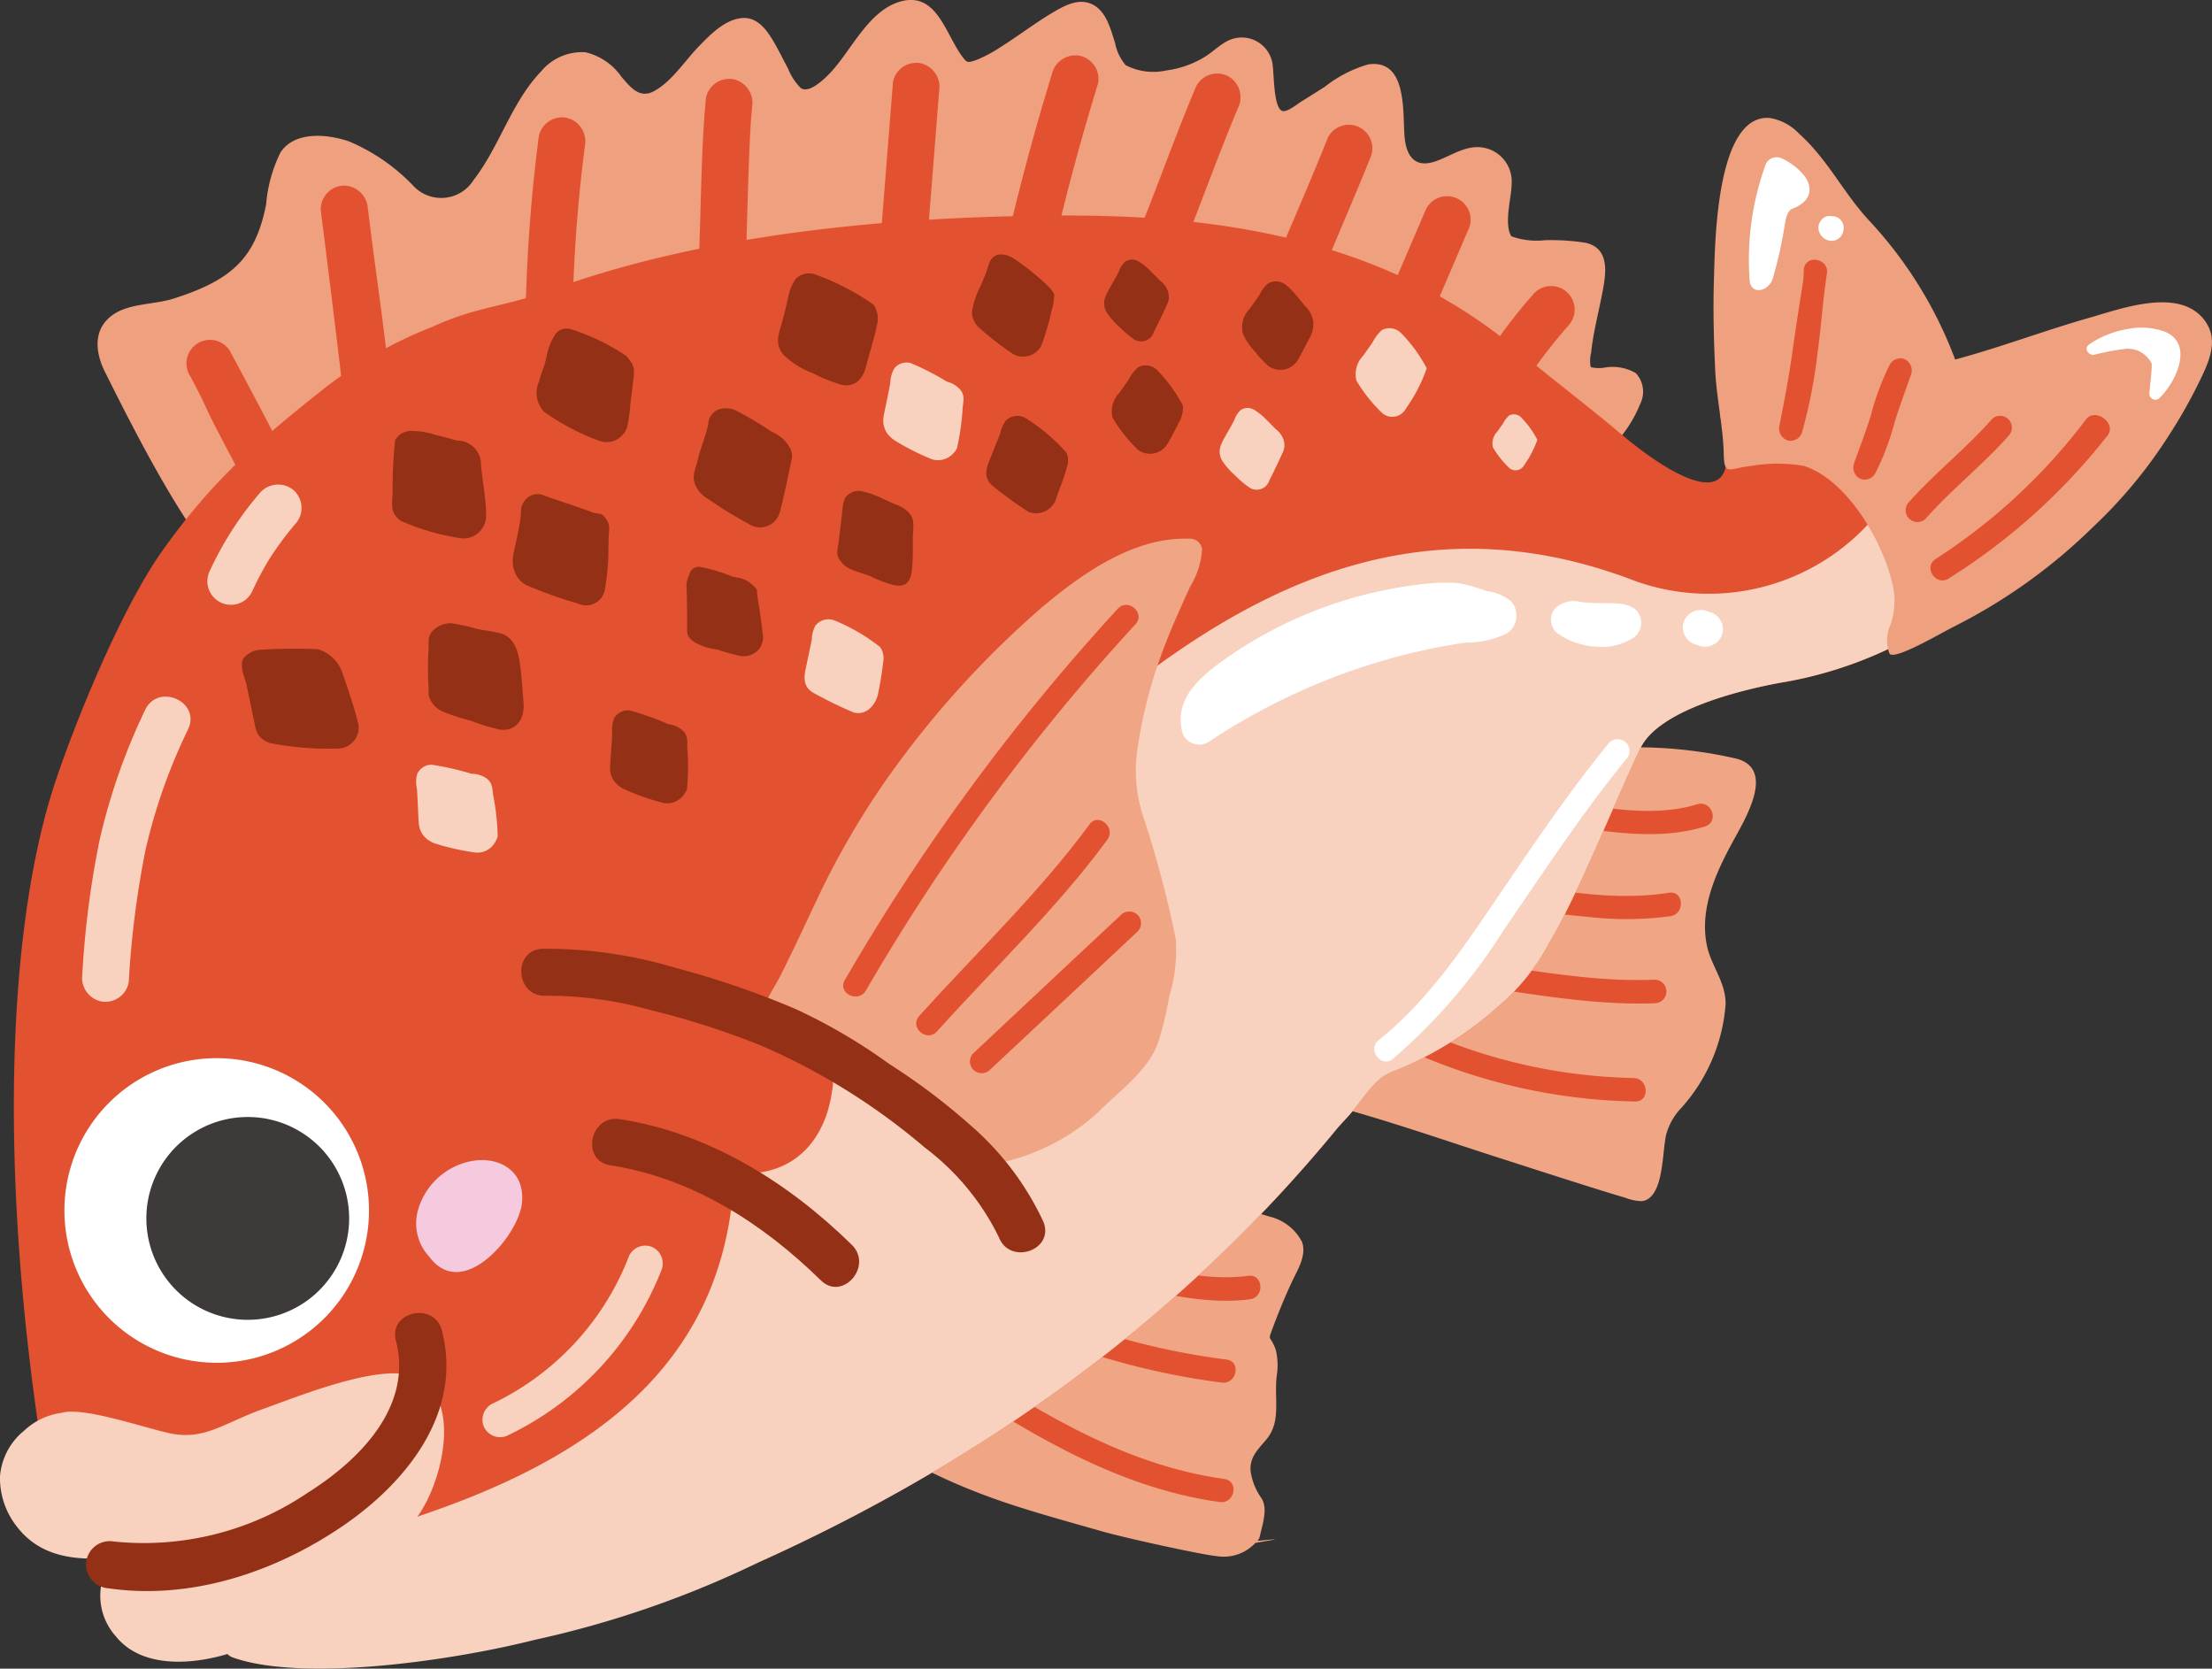 <svg xmlns="http://www.w3.org/2000/svg" xmlns:xlink="http://www.w3.org/1999/xlink" width="148.156" height="111.744" viewBox="0 0 148.156 111.744"><rect x="0" y="0" width="148.156" height="111.744" fill="#333333" stroke="none"/><defs><clipPath id="a"><rect width="148.156" height="111.744" fill="none"/></clipPath></defs><g transform="translate(0 0)" clip-path="url(#a)"><path d="M108.809,46.564a29.851,29.851,0,0,0-11.528-.3.614.614,0,0,0-.432.114.571.571,0,0,0-.344.368L82.165,65.484l-2.073,2.71a.8.8,0,0,0,.437,1.291c4.2,1.031,8.314,2.49,12.428,3.812,2.134.686,4.269,1.378,6.408,2.048.7.221,1.405.441,2.114.645a3.4,3.4,0,0,0,1.151.246c1.01-.1,1.255-1.627,1.369-2.409.1-.669.132-1.349.261-2.014a4.165,4.165,0,0,1,1.045-1.845,11.688,11.688,0,0,0,2.945-6.915c.019-1.508-.979-2.562-1.261-3.976-.489-2.454.62-4.855,1.757-6.941.829-1.522,2.957-4.971.063-5.572" transform="translate(7.328 4.203)" fill="#f0a685"/><path d="M86.708,64.671a38.348,38.348,0,0,0,14.9,3.3c1.014.019.9-1.555-.107-1.573A36.4,36.4,0,0,1,87.41,63.258c-.927-.412-1.631,1-.7,1.413" transform="translate(7.912 5.794)" fill="#e35230"/><path d="M87.765,60.236C92.8,60.789,97.832,62,102.92,61.8a.789.789,0,0,0-.107-1.573c-4.943.192-9.844-1-14.733-1.537-1-.11-1.324,1.435-.316,1.546" transform="translate(7.992 5.382)" fill="#e35230"/><path d="M92.479,55.725c1.819.283,3.642.553,5.477.711a22.491,22.491,0,0,0,5.505-.047c.993-.162.9-1.737-.106-1.573-3.476.565-7.122-.1-10.561-.636-1-.155-1.32,1.39-.315,1.546" transform="translate(8.425 4.968)" fill="#e35230"/><path d="M94.433,50.551c3.658.427,7.536,1.424,11.165.3.969-.3.45-1.788-.521-1.488-3.325,1.025-6.978.029-10.329-.361-1-.117-1.324,1.428-.315,1.546" transform="translate(8.604 4.494)" fill="#e35230"/><path d="M81.935,78.976c.365-.775.943-1.7.629-2.58a3.31,3.31,0,0,0-2.193-1.7,17.027,17.027,0,0,0-4.594-.789,39.757,39.757,0,0,0-6.548.167,10.071,10.071,0,0,0-4.623,1.11c-2.386,1.553-4.186,3.872-6.544,5.475a4.523,4.523,0,0,1-3.192.945,4.126,4.126,0,0,0-3.408,1.745,3.908,3.908,0,0,0-.4,4.212,3.981,3.981,0,0,0,1.754,1.725c1.135.628,2.312,1.19,3.459,1.8,4.581,2.422,7.772,3.227,12.777,4.661,1.828.523,7.05,1.642,7.742,1.682a2.9,2.9,0,0,0,2.638-.867c.051-.035,1.27-.2,1.313-.254.005-.007-1.162.111-1.157.106s.01-.023.017-.034a.735.735,0,0,0,.095-.134.842.842,0,0,0,.023-.086.683.683,0,0,0,.028-.11c.2-.855.521-1.819.1-2.485a4.1,4.1,0,0,1-.735-1.86c-.057-.923.528-1.438,1.069-2.09,1-1.206.5-2.707.685-4.263a4.325,4.325,0,0,0-.068-1.736,2.965,2.965,0,0,0-.329-.683c-.026-.044-.046-.074-.064-.1.007-.072.01-.169.017-.191.448-1.252.936-2.45,1.5-3.658" transform="translate(4.643 6.772)" fill="#f0a685"/><path d="M56.967,84.018c6.02,3.939,12.258,8,19.536,9.008,1,.139,1.321-1.406.316-1.546-7.141-.986-13.245-5.01-19.15-8.874-.849-.556-1.541.864-.7,1.413" transform="translate(5.189 7.564)" fill="#e35230"/><path d="M64.188,82.153a49.257,49.257,0,0,0,11.8,3.038c1,.127,1.322-1.418.314-1.546A47.636,47.636,0,0,1,64.89,80.74c-.94-.369-1.647,1.041-.7,1.413" transform="translate(5.845 7.399)" fill="#e35230"/><path d="M67.891,78.768c3.157.563,6.421,1.585,9.658,1.162,1-.131.9-1.705-.106-1.573-3.1.405-6.216-.595-9.237-1.134a.789.789,0,0,0-.316,1.546" transform="translate(6.17 7.081)" fill="#e35230"/><path d="M109.021,24.992a3.088,3.088,0,0,0-2.091-.376,2.3,2.3,0,0,1-.921-.027c-.008-.021-.015-.043-.028-.075a2.312,2.312,0,0,1,.039-.889c.126-1.219.433-2.414.672-3.614.274-1.377.758-3.361-1.058-3.755a15.074,15.074,0,0,0-2.7-.17,5.035,5.035,0,0,1-2.259-.263c-.512-.879.019-2.573.024-3.519a2.3,2.3,0,0,0-1.873-2.413c-1.2-.223-2.2.576-3.282.93-1.37.45-1.906-.428-2.016-1.653-.142-1.6.212-5.251-2.441-4.854a8.546,8.546,0,0,0-2.9,1.495c-.522.329-1.04.664-1.568.985-.276.169-.861.665-1.218.647-.683-.035-.608-2.686-.73-3.233a2.086,2.086,0,0,0-2.956-1.489c-.588.286-1.071.8-1.641,1.131a6.6,6.6,0,0,1-2.525.872,4.025,4.025,0,0,1-2.7-.356,3.3,3.3,0,0,1-.716-1.5c-.3-.918-.574-2.115-1.529-2.578-.936-.453-1.939.13-2.735.608-1.179.71-2.273,1.551-3.439,2.281a8.938,8.938,0,0,1-1.508.808c-.448.171-.657.228-.817.051C62.832,2.619,62.339-.62,59.763.1c-2.1.591-3.241,3.169-4.6,4.666-.437.48-1.508,1.538-2.079,1.129a3.871,3.871,0,0,1-.846-1.293c-.311-.574-.593-1.165-.92-1.73-.461-.794-1.091-1.729-2.124-1.666C48,1.284,47,2.341,46.223,3.142c-.918.951-1.787,2.326-2.973,2.964-.967.521-1.569-.264-2.162-.945A4.1,4.1,0,0,0,38.669,3.5,3.547,3.547,0,0,0,35.7,4.774c-2,2.079-2.775,5.017-4.522,7.271a2.558,2.558,0,0,1-3.986.459,12.872,12.872,0,0,0-4.368-3.036c-1.448-.492-3.621-.707-4.582.733a9.588,9.588,0,0,0-.966,3.483c-.711,3.6-2.283,5.066-6.213,6.316-1.285.408-2.962.3-4.08,1.1-1.32.955-1.151,2.5-.511,3.785,1.617,3.258,4.671,9.282,6.993,12.045.574.683,1.147,1.37,1.7,2.069a3.565,3.565,0,0,1,1.079,1.989.8.8,0,0,0,.84.734l8.8-.984,21.146-2.36,25.589-2.857,22.13-2.472,7.32-.817c1.143-.128,2.319-.188,3.452-.385.05-.01.1-.012.154-.017a.8.8,0,0,0,.719-.629c.049-.394.974-1.194,1.283-1.566a8.48,8.48,0,0,0,1.628-2.579,1.821,1.821,0,0,0-.29-2.067" transform="translate(0.549 0)" fill="#efa07f"/><path d="M19.684,13.068c.459,3.641.916,7.282,1.344,10.926.086.734.184,1.468.241,2.205a1.578,1.578,0,0,0,3.147-.213c-.3-3.885-.914-7.765-1.4-11.631q-.093-.75-.189-1.5a1.612,1.612,0,0,0-1.68-1.466,1.592,1.592,0,0,0-1.466,1.68" transform="translate(1.804 1.044)" fill="#e35230"/><path d="M11.71,23.314q.182.337.359.678l.176.341q.08.159-.061-.12l.1.2q.328.663.634,1.336c.415.915,3.736,7.06,4.09,8A1.578,1.578,0,1,0,19.984,32.7c-.77-2.043-4.628-9.24-5.665-11.162a1.59,1.59,0,0,0-.989-.659,1.578,1.578,0,0,0-1.62,2.432" transform="translate(1.051 1.912)" fill="#e35230"/><path d="M33.133,8.459a109.366,109.366,0,0,0-.908,13.73,1.577,1.577,0,1,0,3.146-.213A102.959,102.959,0,0,1,36.224,9.09a1.616,1.616,0,0,0-1.229-1.861,1.593,1.593,0,0,0-1.861,1.23" transform="translate(2.955 0.66)" fill="#e35230"/><path d="M43.373,6.1c-.249,2.609-.3,5.237-.377,7.855-.035,1.2-.067,2.39-.121,3.584-.011.235-.024.468-.036.7-.02.374.009-.088,0,.029l-.02.254a6.454,6.454,0,0,1-.115.87c-.444,1.985,2.647,2.61,3.092.631a14.548,14.548,0,0,0,.214-2.435c.058-1.166.09-2.333.123-3.5.039-1.337.076-2.675.13-4.012q.036-.93.087-1.86c.01-.157.019-.316.029-.474-.021.319.012-.162.013-.182q.031-.416.071-.832a1.625,1.625,0,0,0-1.229-1.861A1.591,1.591,0,0,0,43.373,6.1" transform="translate(3.912 0.444)" fill="#e35230"/><path d="M54.863,5.114q-.444,5.62-.889,11.239a1.628,1.628,0,0,0,1.23,1.861,1.589,1.589,0,0,0,1.86-1.23q.445-5.62.889-11.239a1.628,1.628,0,0,0-1.229-1.861,1.589,1.589,0,0,0-1.861,1.23" transform="translate(4.949 0.354)" fill="#e35230"/><path d="M64.814,4.652q-1.877,6.1-3.271,12.324c-.444,1.985,2.648,2.609,3.092.63q1.392-6.224,3.27-12.323a1.589,1.589,0,0,0-1.229-1.861,1.613,1.613,0,0,0-1.861,1.23" transform="translate(5.64 0.311)" fill="#e35230"/><path d="M73.757,5.382c-1.534,3.629-2.811,7.361-4.345,10.99a1.616,1.616,0,0,0,.711,2.115,1.594,1.594,0,0,0,2.115-.711c1.534-3.629,2.811-7.361,4.345-10.99a1.616,1.616,0,0,0-.711-2.115,1.594,1.594,0,0,0-2.115.711" transform="translate(6.352 0.414)" fill="#e35230"/><path d="M81.769,8.494c-.964,2.418-2,4.809-3.019,7.205l-.332.781a1.577,1.577,0,1,0,2.824,1.4q1.325-3.108,2.629-6.225c.243-.586.487-1.171.723-1.761a1.577,1.577,0,0,0-2.825-1.4" transform="translate(7.179 0.701)" fill="#e35230"/><path d="M87.7,12.944l-2.608,6.085a1.577,1.577,0,1,0,2.824,1.4l2.609-6.085a1.577,1.577,0,1,0-2.825-1.4" transform="translate(7.791 1.109)" fill="#e35230"/><path d="M94.43,18.075a37.075,37.075,0,0,0-3.957,5.415,1.593,1.593,0,0,0-.076,1.224,1.611,1.611,0,0,0,.787.891,1.592,1.592,0,0,0,1.223.076,1.77,1.77,0,0,0,.891-.787q.431-.712.894-1.406l-.225.335a35.158,35.158,0,0,1,2.84-3.674,1.577,1.577,0,0,0-2.376-2.074" transform="translate(8.282 1.609)" fill="#e35230"/><path d="M108.234,27.633c-1.021-.891-5.423-4.329-6.522-5.265-9.132-7.783-20.646-9.177-30.583-9.146-11.111.035-23.878,1.157-34.309,4.988-3.129,1.148-4.943,1.084-7.974,2.481a28.64,28.64,0,0,0-7.253,4.145c-4.464,3.538-7.466,6.162-10.771,10.8C8.139,39.406,5.185,46.568,3.707,50.906.4,60.628-.2,77.118,2.774,96.17c-.392.7,11.1,11.4,11.581,11.933s.451,1.424,1.158,1.676c4.735,1.691,14-.235,19.33-1.586,6.954-1.764,9.246-1.788,15.887-4.779,15.21-6.852,28.339-16.387,38.712-29.007.349-.425.921-.976,1.271-1.455,1.468-1.927,1.7-2.106,2.845-2.544a23.456,23.456,0,0,0,6.571-4.1,14.288,14.288,0,0,0,3.533-4.347c1.909-3.114,4.549-9.8,6.136-13.072,1.2-2.478,6.361-3.818,9.3-4.367a27.3,27.3,0,0,0,12.257-5.3c3.579-2.865,1.057-2.892,1.057-2.892.034-1.813-2.685-.834-.862-2.376a29.736,29.736,0,0,0-16.44-7.376c2.313,8.177-4.45,3.168-6.877,1.05" transform="translate(0.078 1.212)" fill="#e35230"/><path d="M131.571,34.858c.034-1.813-2.685-.834-.862-2.376a30.855,30.855,0,0,0-4.3-3.17,14.577,14.577,0,0,1-18.217,6.754C83.4,26.853,67.049,51.624,51.075,65.25c1.738,1.4,4.26,2.712,3.73,5.147-.444,3.221-2.541,5.828-6.546,5.467-.779,19.844-22.192,23.689-38.232,27.413,1.846,1.774,3.321,3.167,3.485,3.35.477.531.451,1.424,1.158,1.676,4.735,1.691,14.853.188,20.179-1.164a67.1,67.1,0,0,0,15.037-5.2C65.1,95.086,78.226,85.551,88.6,72.931c.349-.425.921-.976,1.271-1.455,1.468-1.927,1.7-2.106,2.845-2.544a23.456,23.456,0,0,0,6.571-4.1,14.3,14.3,0,0,0,3.533-4.346c1.909-3.115,4.549-9.8,6.136-13.073,1.2-2.478,6.361-3.818,9.3-4.367a27.3,27.3,0,0,0,12.257-5.3c3.579-2.865,1.057-2.892,1.057-2.892" transform="translate(0.92 2.688)" fill="#f8d2be"/><path d="M24.344,75.5a10.2,10.2,0,1,1-9.8-10.583,10.2,10.2,0,0,1,9.8,10.583" transform="translate(0.363 5.953)" fill="#fff"/><path d="M22.556,75.571a6.791,6.791,0,1,1-6.524-7.047,6.791,6.791,0,0,1,6.524,7.047" transform="translate(0.824 6.284)" fill="#3e3a39"/><path d="M37.547,71.742c5.413.841,10.132,3.816,14.1,7.705,1.453,1.425,3.52-.959,2.075-2.377-4.263-4.183-9.562-7.491-15.54-8.419-2-.311-2.639,2.778-.63,3.091" transform="translate(3.331 6.294)" fill="#943015"/><path d="M27.206,84.307c-2.522-.436-7.288,1.5-9.68,2.357-2.426.873-3.754,2.011-5.932,1.635-1.532-.263-5.952-1.854-7.45-1.413a4.538,4.538,0,0,0-2.519,1.189A4.392,4.392,0,0,0,0,91.133a5.254,5.254,0,0,0,1.1,3.337C2.7,96.582,5.094,96.78,7.487,96.6a5.816,5.816,0,0,0-.579,1.3,4.071,4.071,0,0,0,.848,3.952c1.842,2.306,5.611,1.9,8.231.936,2.906-1.068,5.715-2.069,8.036-4.078,2.153-1.864,2.42-2.662,4.038-5.019,1.765-2.571,3-8.549-.856-9.389" transform="translate(0 7.726)" fill="#f8d2be"/><path d="M6.777,98.978c5.51.8,11.146-1.073,15.679-4.162,4.266-2.906,8.08-7.6,6.658-13.1-.507-1.961-3.588-1.287-3.079.682,1.144,4.429-2.474,8.023-5.9,10.176a19.58,19.58,0,0,1-13.2,3.248,1.591,1.591,0,0,0-1.656,1.5,1.612,1.612,0,0,0,1.5,1.655" transform="translate(0.484 7.387)" fill="#943015"/><path d="M138.1,20.9c-1.646-2.4-5.6-.908-7.788-.286-3.019.861-5.966,1.984-9,2.8a28.039,28.039,0,0,0-5.787-9.333c-1.752-1.905-2.734-4.058-4.682-5.807a3.482,3.482,0,0,0-1.957-1.038c-3.633-.275-3.659,8.637-3.73,10.812-.065,2.047-.009,4.09.087,6.135.082,1.747.536,3.819.57,5.56.029,1.519.377.952,1.843.794a10.371,10.371,0,0,1,3.513,0c2.941.917,5.5,5.3,6.037,8.38a4.816,4.816,0,0,1-.225,2.255,2.5,2.5,0,0,0-.073,1.92c.261.541,3.487-1.382,4.359-1.811a37.031,37.031,0,0,0,9.284-6.656,32.037,32.037,0,0,0,5.178-6.288,33.565,33.565,0,0,0,1.965-3.5c.6-1.231,1.273-2.673.4-3.938" transform="translate(9.641 0.663)" fill="#efa07f"/><path d="M16.074,39.867a1.561,1.561,0,0,0-1.1.539c-.313.426,0,1.2.144,1.656.024.079.4,1.932.49,2.335.187.869.165,1.33,1.087,1.709a20.349,20.349,0,0,0,4.591.373,1.4,1.4,0,0,0,1.3-1.854c-.093-.48-.809-2.688-.991-3.144a2.475,2.475,0,0,0-1.647-1.651,35.417,35.417,0,0,0-3.872.036" transform="translate(1.36 3.649)" fill="#943015"/><path d="M28.394,27.078c-.385-.111-1.044-.287-1.433-.384a5.166,5.166,0,0,0-1.522-.255,1.219,1.219,0,0,0-1.181.615,30.855,30.855,0,0,0-.166,3.564c-.045.807-.174,1.284.539,1.832A15.4,15.4,0,0,0,28.7,33.624a1.517,1.517,0,0,0,1.651-1.629c0-.918-.25-2.338-.342-3.251a1.592,1.592,0,0,0-1.619-1.666" transform="translate(2.206 2.425)" fill="#943015"/><path d="M38.945,22a14.423,14.423,0,0,0-3.718-1.8.937.937,0,0,0-1.037.314,4.256,4.256,0,0,0-.6,1.483c-.13.721-.33,1-.508,1.711a1.832,1.832,0,0,0,.355,2.031,15.659,15.659,0,0,0,3.725,1.95,1.443,1.443,0,0,0,1.871-1.147,10.41,10.41,0,0,0,.162-1.278c.055-.448.2-1.587.241-2.037.049-.571-.121-.751-.489-1.223" transform="translate(3.02 1.849)" fill="#943015"/><path d="M54.136,18.869a16.145,16.145,0,0,0-3.995-2.055,1.254,1.254,0,0,0-1.231.332,3.421,3.421,0,0,0-.508,1.276c-.158.7-.265,1.157-.467,1.843-.211.716-.381,1.3.154,1.945a5.661,5.661,0,0,0,1.981,1.246,11.4,11.4,0,0,0,1.806.742c.936.262,1.511-.284,1.747-1.183.1-.4.668-2.3.726-2.751a1.682,1.682,0,0,0-.213-1.4" transform="translate(4.377 1.539)" fill="#943015"/><path d="M62.5,15.924c-.52-.331-1.266-.553-1.64.111-.073.131-.252.707-.264.74-.114.3-.24.6-.366.9a5.889,5.889,0,0,0-.594,1.723A1.411,1.411,0,0,0,60,20.41a19.43,19.43,0,0,0,2.365,1.852,1.378,1.378,0,0,0,1.9-.522,15.707,15.707,0,0,0,.684-2.312,3.99,3.99,0,0,0,.192-1.118c-.02-.408-1.938-1.932-2.648-2.385" transform="translate(5.469 1.431)" fill="#943015"/><path d="M56.308,31.754a1.99,1.99,0,0,0-1.066-.741q-.393-.188-.791-.364a6.159,6.159,0,0,0-1.345-.493,1.1,1.1,0,0,0-1.23.453,3.011,3.011,0,0,0-.178.96c-.01.071-.211,1.772-.253,2.063-.1.7-.188.832.335,1.4.389.42,1.33.585,1.845.811a8.487,8.487,0,0,0,1.5.569c.861.192,1.164-.218,1.248-1.057.07-.7.057-1.422.057-2.122,0-.438.136-1.112-.126-1.477" transform="translate(4.711 2.763)" fill="#943015"/><path d="M65.875,27.966a12.533,12.533,0,0,0-2.735-2.309,1.1,1.1,0,0,0-1.3.151,2,2,0,0,0-.39.861l-.011.028c-.024.068-.632,1.591-.742,1.864-.262.655-.31,1.227.306,1.692a27.417,27.417,0,0,0,2.36,1.7,1.428,1.428,0,0,0,1.871-1.04c.231-.662.5-1.267.667-1.948a1.285,1.285,0,0,0-.025-1" transform="translate(5.549 2.34)" fill="#943015"/><path d="M54.43,39.854a12.561,12.561,0,0,0-3.091-1.8,1.1,1.1,0,0,0-1.258.372,2.013,2.013,0,0,0-.235.916l-.005.029c-.014.071-.349,1.676-.41,1.963-.147.69-.095,1.263.591,1.615a27.042,27.042,0,0,0,2.619,1.273c.847.249,1.524-.514,1.663-1.346a20.442,20.442,0,0,0,.323-2.033,1.285,1.285,0,0,0-.2-.985" transform="translate(4.527 3.485)" fill="#f8d2be"/><path d="M42.324,44.954a1.726,1.726,0,0,0-.995-.455,18.253,18.253,0,0,0-2.582-.916,1.065,1.065,0,0,0-1.031.489,1.942,1.942,0,0,0-.143.962c-.008.579-.154,2.163-.145,2.376a1.491,1.491,0,0,0,.5,1.153,2.545,2.545,0,0,0,.39.269,16.49,16.49,0,0,0,2.662.937,1.349,1.349,0,0,0,1.225-.359,1.724,1.724,0,0,0,.373-.544,15.847,15.847,0,0,0,.032-2.668c-.039-.511.08-.856-.282-1.242" transform="translate(3.432 3.997)" fill="#943015"/><path d="M30.285,47.853a1.723,1.723,0,0,0-1.041-.335,18.207,18.207,0,0,0-2.671-.608,1.061,1.061,0,0,0-.965.607,1.927,1.927,0,0,0-.029.972c.059.575.1,2.166.133,2.376a1.491,1.491,0,0,0,.627,1.087,2.6,2.6,0,0,0,.419.222,16.54,16.54,0,0,0,2.753.618,1.343,1.343,0,0,0,1.174-.5,1.729,1.729,0,0,0,.308-.583,15.979,15.979,0,0,0-.281-2.654c-.1-.5-.022-.859-.426-1.2" transform="translate(2.341 4.302)" fill="#f8d2be"/><path d="M59.386,24.105a1.726,1.726,0,0,0-.926-.583,18.094,18.094,0,0,0-2.439-1.25,1.058,1.058,0,0,0-1.084.348,1.934,1.934,0,0,0-.27.935c-.086.572-.44,2.122-.459,2.334a1.488,1.488,0,0,0,.337,1.209,2.573,2.573,0,0,0,.352.319A16.472,16.472,0,0,0,57.412,28.7a1.345,1.345,0,0,0,1.261-.194,1.7,1.7,0,0,0,.441-.489,15.741,15.741,0,0,0,.386-2.64c.029-.513.191-.838-.115-1.27" transform="translate(4.97 2.04)" fill="#f8d2be"/><path d="M46.559,36.006a1.765,1.765,0,0,0-.977-.509c-.01,0-.373-.065-.384-.069a11.156,11.156,0,0,0-2.16-.652.631.631,0,0,0-.711.472,1.814,1.814,0,0,0-.209.914c.04.578.035,1.775.044,2.353.01.651-.109.879.475,1.293a3.984,3.984,0,0,0,1.545.5,12.52,12.52,0,0,0,1.6.44,1.347,1.347,0,0,0,1.19-.462,1.3,1.3,0,0,0,.24-1.1c-.061-.669-.224-1.711-.332-2.374-.083-.507.073-.459-.319-.813" transform="translate(3.862 3.189)" fill="#943015"/><path d="M80.02,18.429a5.509,5.509,0,0,0-.818-.877,1.066,1.066,0,0,0-1.242-.158,1.886,1.886,0,0,0-.544.7.724.724,0,0,0-.082.128l0,0c-.068.1-.136.2-.206.294-.135.191-.273.381-.405.574a1.786,1.786,0,0,0-.464,1.682A4.35,4.35,0,0,0,77.1,22a6.875,6.875,0,0,0,.855.918,1.368,1.368,0,0,0,1.918-.294,6.585,6.585,0,0,0,.442-.79c.134-.252.267-.5.4-.76a1.863,1.863,0,0,0,.257-1.117,1.752,1.752,0,0,0-.557-1.053c-.127-.16-.254-.32-.385-.477" transform="translate(6.986 1.582)" fill="#943015"/><path d="M86.17,20.422a1.068,1.068,0,0,0-1.243-.158,2.8,2.8,0,0,0-.626.831l0,0c-.068.1-.478.675-.611.868a1.787,1.787,0,0,0-.463,1.682,10.176,10.176,0,0,0,1.694,2.141,1.029,1.029,0,0,0,1.614-.263,10.96,10.96,0,0,0,1.4-2.7,9.845,9.845,0,0,0-1.76-2.407" transform="translate(7.625 1.846)" fill="#f8d2be"/><path d="M93.464,25.6a.674.674,0,0,0-.785-.1,1.757,1.757,0,0,0-.4.524l0,0c-.043.062-.3.426-.386.548a1.127,1.127,0,0,0-.293,1.063,6.447,6.447,0,0,0,1.07,1.352.65.65,0,0,0,1.02-.166,6.933,6.933,0,0,0,.883-1.7A6.222,6.222,0,0,0,93.464,25.6" transform="translate(8.396 2.33)" fill="#f8d2be"/><path d="M71.465,17.321l-.014-.021c-.17-.178-.343-.352-.52-.524a4.1,4.1,0,0,0-.884-.729.836.836,0,0,0-.9.02,1.592,1.592,0,0,0-.422.664c-.2.4-.439.783-.654,1.176a4.072,4.072,0,0,0-.237.486,1.166,1.166,0,0,0,.063,1.044,4.952,4.952,0,0,0,.932,1.056,6.335,6.335,0,0,0,.85.725.886.886,0,0,0,1.38-.419c.112-.221.762-1.541.859-1.8a1.139,1.139,0,0,0,.107-.915,1.476,1.476,0,0,0-.557-.762" transform="translate(6.212 1.46)" fill="#943015"/><path d="M78.554,26.418,78.54,26.4c-.17-.178-.343-.352-.52-.524a4.1,4.1,0,0,0-.884-.729.836.836,0,0,0-.9.02,1.592,1.592,0,0,0-.422.664c-.2.4-.439.783-.654,1.176a4.076,4.076,0,0,0-.237.486,1.166,1.166,0,0,0,.063,1.044,4.953,4.953,0,0,0,.932,1.056,6.335,6.335,0,0,0,.85.725.886.886,0,0,0,1.38-.419c.112-.221.762-1.541.859-1.8a1.139,1.139,0,0,0,.107-.915,1.476,1.476,0,0,0-.557-.762" transform="translate(6.862 2.295)" fill="#f8d2be"/><path d="M71.209,22.7a1.068,1.068,0,0,0-1.243-.158,2.8,2.8,0,0,0-.626.831l0,0c-.068.1-.478.675-.611.868a1.787,1.787,0,0,0-.463,1.682,10.206,10.206,0,0,0,1.693,2.141,1.367,1.367,0,0,0,1.918-.295c.177-.242.711-1.294.838-1.549a1.871,1.871,0,0,0,.257-1.117,9.844,9.844,0,0,0-1.76-2.407" transform="translate(6.253 2.055)" fill="#943015"/><path d="M37.685,31.938c-.311-.418-.385-.262-.883-.4-.364-.169-2.63-.906-3.215-1.123a1.075,1.075,0,0,0-1.245.227,1.187,1.187,0,0,0-.336.879C32,32.267,31.5,34.2,31.477,34.5a2.046,2.046,0,0,0,.258,1.321c.438.622.808.639,1.483.932a27.266,27.266,0,0,0,2.6.88,1.272,1.272,0,0,0,1.817-.98,15.2,15.2,0,0,0,.2-1.7c.044-.514.02-1.287.049-1.8s.121-.787-.2-1.214" transform="translate(2.886 2.781)" fill="#943015"/><path d="M49.021,27.728a2.41,2.41,0,0,0-1.246-1.114,22.776,22.776,0,0,0-2.309-1.378,1.521,1.521,0,0,0-1.321-.076,1.067,1.067,0,0,0-.6.884c-.066.515-.544,1.724-.694,2.388-.143.633-.456,1.127-.179,1.75.325.731.809.888,1.444,1.332.594.416,1.505.931,2.142,1.282a1.36,1.36,0,0,0,2.059-.767c.165-.525.628-2.682.682-2.986.095-.525.258-.813.025-1.314" transform="translate(3.903 2.296)" fill="#943015"/><path d="M30.89,38.857c-.379-.1-1.021-.163-1.4-.257a12.2,12.2,0,0,0-1.621-.364,1.618,1.618,0,0,0-1.342.566c-.3.326-.211.748-.231,1.17a20.092,20.092,0,0,0,0,2.525c.027.318-.06.471.075.762a1.664,1.664,0,0,0,.905.9,14.346,14.346,0,0,0,1.854.6,13.345,13.345,0,0,0,1.944.594c1.1.14,1.659-.722,1.585-1.749-.061-.84-.12-1.683-.222-2.519-.133-1.091-.469-2.074-1.545-2.226" transform="translate(2.408 3.506)" fill="#943015"/><path d="M75.4,33.048c-3.721-.142-7.2,2.334-9.912,4.617a63.934,63.934,0,0,0-9.141,9.794,54.448,54.448,0,0,0-5.953,9.865c-.786,1.652-1.554,3.313-2.374,4.949-.6,1.193-2.276,3.348-.885,4.6a2.417,2.417,0,0,0,1.505.46,6.254,6.254,0,0,1,2.65.746,30.591,30.591,0,0,1,5.424,3.641,11.636,11.636,0,0,1,1.728,1.718,6.015,6.015,0,0,0,.884,1.219c.862.678,2.174.443,3.153.227a14.021,14.021,0,0,0,6.837-3.467c1.369-1.373,3.289-2.729,3.98-4.618a21.908,21.908,0,0,0,.736-3.06,10.878,10.878,0,0,0,.452-3.852,70.95,70.95,0,0,0-2.218-8.336,9.821,9.821,0,0,1-.391-4.155,31.655,31.655,0,0,1,1.671-6.681c.556-1.511,1.217-2.974,1.883-4.438a5.478,5.478,0,0,0,.811-2.5.812.812,0,0,0-.841-.734" transform="translate(4.273 3.03)" fill="#f0a685"/><path d="M33.614,61.347a25.273,25.273,0,0,1,6.951.941,53.974,53.974,0,0,1,7.561,2.431,43.418,43.418,0,0,1,10.89,6.8,16.635,16.635,0,0,1,4.96,6.014c.748,1.879,3.731.852,2.978-1.043a19.248,19.248,0,0,0-4.783-6.38,43.007,43.007,0,0,0-5.55-4.2,37.523,37.523,0,0,0-6.273-3.677,58.437,58.437,0,0,0-8-2.745A30.21,30.21,0,0,0,33.4,58.2c-2.028.084-1.814,3.23.214,3.146" transform="translate(2.933 5.336)" fill="#943015"/><path d="M53.253,62.931A139.781,139.781,0,0,1,71.311,38.4c.688-.748-.5-1.784-1.189-1.037A141.742,141.742,0,0,0,51.84,62.229c-.51.881.906,1.576,1.413.7" transform="translate(4.744 3.403)" fill="#e35230"/><path d="M57.6,64.463c3.82-4.245,8.019-8.223,11.409-12.834.6-.813-.586-1.856-1.189-1.037-3.39,4.611-7.588,8.59-11.408,12.834-.68.755.509,1.793,1.188,1.037" transform="translate(5.155 4.612)" fill="#e35230"/><path d="M60.889,66.476q4.95-4.624,9.889-9.262A.8.8,0,0,0,70.7,56.1a.807.807,0,0,0-1.112.075Q64.639,60.8,59.7,65.439a.794.794,0,0,0,.075,1.112.8.8,0,0,0,1.112-.075" transform="translate(5.457 5.128)" fill="#e35230"/><path d="M110.783,17.218c-.3,1.914-.5,3.167-.769,5.086-.219,1.584-.62,3.617-.854,4.809a.831.831,0,0,0,.616.931.808.808,0,0,0,.93-.616,34.387,34.387,0,0,0,1.027-5.311c.266-1.919.324-3.342.623-5.257.155-1-1.391-1.319-1.546-.314Z" transform="translate(10.01 1.461)" fill="#e35230"/><path d="M116.141,22.415a17.339,17.339,0,0,0-1.253,3.346c-.324,1.094-.785,2.25-1.118,3.206a.851.851,0,0,0,.355,1.058.8.8,0,0,0,1.057-.356,17.228,17.228,0,0,0,1.263-3.314c.321-1.076.783-2.291,1.109-3.238a.852.852,0,0,0-.356-1.057.8.8,0,0,0-1.057.355" transform="translate(10.428 2.016)" fill="#e35230"/><path d="M122.649,25.777c-1.592,1.826-3.956,3.722-5.549,5.548a.789.789,0,0,0,1.189,1.037c1.592-1.826,3.956-3.722,5.548-5.548a.788.788,0,0,0-1.188-1.037" transform="translate(10.722 2.34)" fill="#e35230"/><path d="M128.859,25.75A39.22,39.22,0,0,1,118.783,35.1c-.855.549.031,1.854.885,1.3a41.461,41.461,0,0,0,10.641-9.585c.61-.807-.837-1.877-1.451-1.066" transform="translate(10.861 2.335)" fill="#e35230"/><path d="M100.02,45.615c-2.941,3.59-5.487,7.454-8.1,11.278-2.12,3.1-4.336,6.24-7.3,8.594-.793.63.139,1.9.938,1.269a38.325,38.325,0,0,0,7.429-8.632c2.677-3.9,5.265-7.855,8.267-11.52a.789.789,0,0,0-1.228-.989" transform="translate(7.732 4.157)" fill="#fff"/><path d="M32.465,72.682c-.537-1.356-2.251-1.9-3.992-1.237a4.624,4.624,0,0,0-2.849,3.185,3.272,3.272,0,0,0,.774,2.989c2.084,2.833,5.386-.8,6.052-2.88a3.027,3.027,0,0,0,.015-2.057" transform="translate(2.342 6.526)" fill="#f6cade"/><path d="M9.262,43.617a41.427,41.427,0,0,0-3.049,8.7,62.131,62.131,0,0,0-1.164,9.026,1.62,1.62,0,0,0,1.3,1.81,1.591,1.591,0,0,0,1.81-1.3,63.355,63.355,0,0,1,1.11-8.786,37.665,37.665,0,0,1,2.868-8.153c.871-1.84-2.011-3.123-2.879-1.289" transform="translate(0.463 3.918)" fill="#f8d2be"/><path d="M15.74,36.843a21.117,21.117,0,0,1,1.169-2.194l-.212.344a21.171,21.171,0,0,1,1.989-2.717,1.59,1.59,0,0,0-.24-2.217,1.612,1.612,0,0,0-2.217.24,22.354,22.354,0,0,0-3.368,5.255,1.577,1.577,0,1,0,2.879,1.289" transform="translate(1.167 2.726)" fill="#f8d2be"/><path d="M31.216,89.155A20.592,20.592,0,0,0,41.579,78.071a1.21,1.21,0,0,0-.6-1.563,1.2,1.2,0,0,0-1.563.6,18.178,18.178,0,0,1-9.075,9.85,1.211,1.211,0,0,0-.664,1.535,1.193,1.193,0,0,0,1.535.665" transform="translate(2.714 7.007)" fill="#f8d2be"/><path d="M110.961,10.831a4.163,4.163,0,0,0-1.491-1.123.8.8,0,0,0-1.041.4,18.7,18.7,0,0,0-1.082,7.773c.074,1.013,1.283.8,1.568-.169a28.509,28.509,0,0,0,.8-3.636c.087-.488.215-.87.467-.967,1.65-.636,1.218-1.771.784-2.274" transform="translate(9.84 0.884)" fill="#fff"/><path d="M113.189,13.729a.758.758,0,0,0-.245-.317.762.762,0,0,0-.492-.146.669.669,0,0,0-.4.029.83.83,0,0,0-.486.81.912.912,0,0,0,.505.716.81.81,0,0,0,.847-.061.857.857,0,0,0,.333-.617.884.884,0,0,0-.059-.415" transform="translate(10.231 1.215)" fill="#fff"/><path d="M133.337,20.4a4.555,4.555,0,0,0-2.557-.212,6.383,6.383,0,0,0-2.591,1.033c-.4.271-.022.79.38.683a15.527,15.527,0,0,1,2.25-.407.319.319,0,0,0,.064.022,2.015,2.015,0,0,1,.371.053l.056.015.056.02c.053.02.106.041.158.066s.11.058.166.086c0,0,0,0,0,0l0,0,.079.052a2.535,2.535,0,0,1,.288.241l.009.008.009.011c.02.023.042.047.061.071.037.044.072.09.106.136s.063.095.095.144l.008.011,0,.008.039.08c-.01.651-.108,1.314-.16,1.956a.4.4,0,0,0,.7.31c1.058-1.045,2.277-3.523.405-4.392" transform="translate(11.74 1.844)" fill="#fff"/><path d="M94.611,37.051c-.025-.031-.052-.06-.081-.088a3.24,3.24,0,0,0-1.639-.664,10.209,10.209,0,0,0-1.845-.525,13.051,13.051,0,0,0-2.9.129,28.316,28.316,0,0,0-12.654,4.9c-1.706,1.2-3.585,2.736-2.919,5.047a1.2,1.2,0,0,0,1.8.516A42.7,42.7,0,0,1,85.61,41.076a40.911,40.911,0,0,1,5.916-1.322,6.091,6.091,0,0,0,2.789-.632,1.434,1.434,0,0,0,.3-2.071" transform="translate(6.643 3.277)" fill="#fff"/><path d="M100.884,37.5a1.075,1.075,0,0,0-.169-.143,2.241,2.241,0,0,0-1.163-.326c-.812-.041-1.591.008-2.4-.1a1.8,1.8,0,0,0-1.737.452,1.172,1.172,0,0,0-.254.869,1.234,1.234,0,0,0,.358.725,5.025,5.025,0,0,0,2.755.95,3.773,3.773,0,0,0,2.224-.5,1.215,1.215,0,0,0,.384-1.923" transform="translate(8.726 3.383)" fill="#fff"/><path d="M105.846,38.266,105.7,38a1.191,1.191,0,0,0-.468-.376l-.32-.112a.882.882,0,0,0-.452-.092,1.217,1.217,0,0,0-1.111.688l-.088.294a1.2,1.2,0,0,0,.068.626l.15.267a1.181,1.181,0,0,0,.467.377l.32.112a1.216,1.216,0,0,0,1.563-.6l.088-.294a1.187,1.187,0,0,0-.068-.626" transform="translate(9.468 3.431)" fill="#fff"/></g></svg>